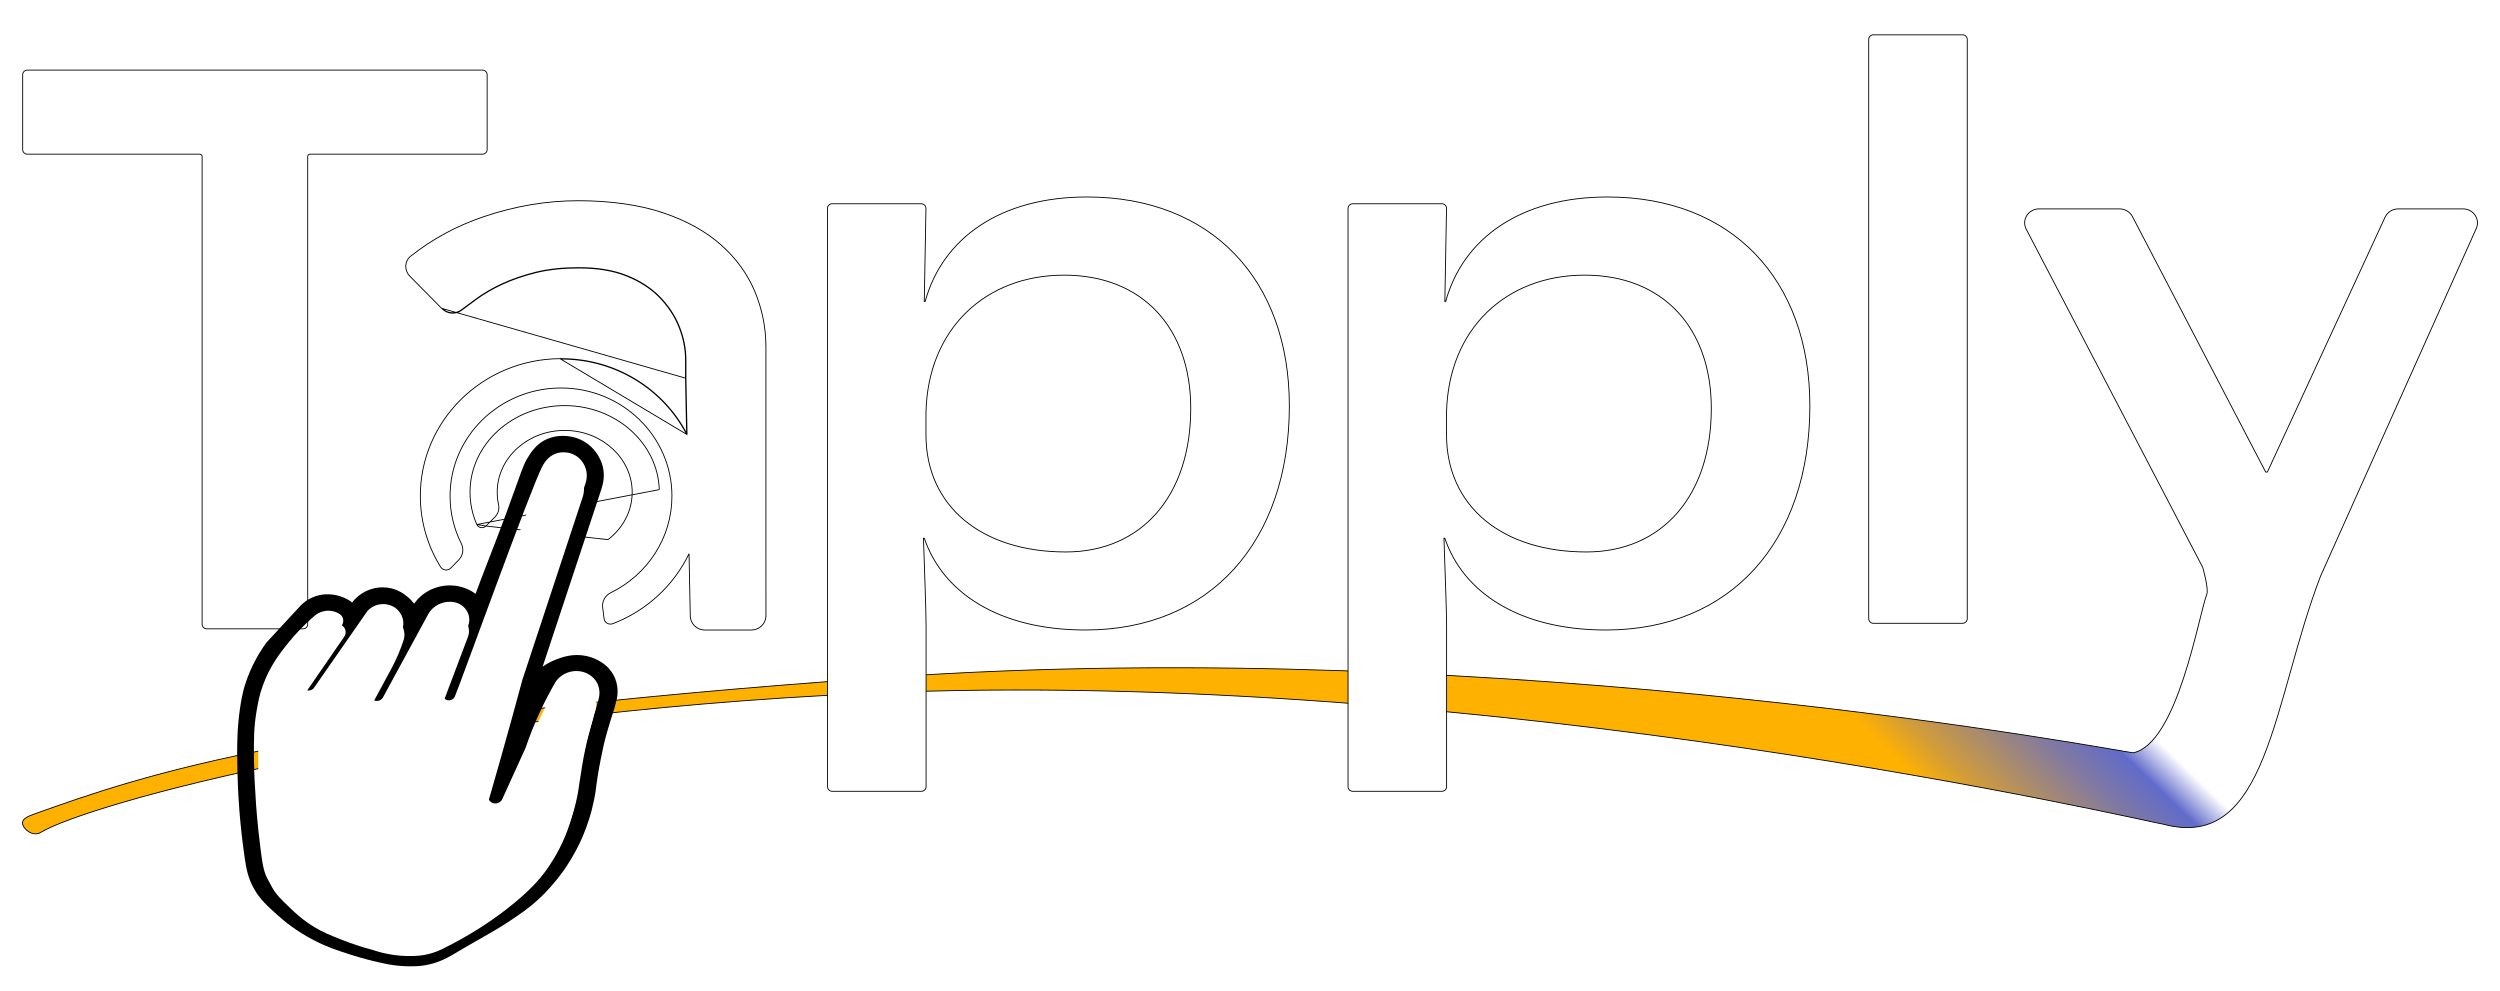 <svg width="111" height="44" viewBox="0 0 111 44" fill="none" xmlns="http://www.w3.org/2000/svg">
<g filter="url(#filter0_d_2771_10972)">
<path d="M109.947 9.691L103.038 25.116C100.903 30.66 100.714 37.394 96.05 36.142H96.048C95.645 36.108 65.992 29.096 38.566 30.331C18.101 31.249 3.832 35.273 1.797 36.513C1.543 36.667 1.201 36.503 1.052 36.251C0.865 35.932 1.215 35.801 1.571 35.674C6.389 33.961 13.412 31.44 39.369 29.622C66.963 27.691 94.398 32.964 94.712 32.974H94.713C96.686 32.565 97.618 26.878 97.983 25.93C98.074 25.693 97.801 24.741 97.801 24.741L89.964 9.724C89.748 9.31 90.06 8.823 90.539 8.823H94.105C94.348 8.823 94.57 8.956 94.68 9.164L100.595 20.507H100.672L105.897 9.192C106 8.967 106.231 8.823 106.484 8.823H109.356C109.819 8.823 110.13 9.281 109.947 9.691Z" fill="url(#paint0_linear_2771_10972)"/>
<path d="M109.947 9.691L103.038 25.116C100.903 30.66 100.714 37.394 96.05 36.142H96.048C95.645 36.108 65.992 29.096 38.566 30.331C18.101 31.249 3.832 35.273 1.797 36.513C1.543 36.667 1.201 36.503 1.052 36.251C0.865 35.932 1.215 35.801 1.571 35.674C6.389 33.961 13.412 31.44 39.369 29.622C66.963 27.691 94.398 32.964 94.712 32.974H94.713C96.686 32.565 97.618 26.878 97.983 25.93C98.074 25.693 97.801 24.741 97.801 24.741L89.964 9.724C89.748 9.31 90.06 8.823 90.539 8.823H94.105C94.348 8.823 94.57 8.956 94.68 9.164L100.595 20.507H100.672L105.897 9.192C106 8.967 106.231 8.823 106.484 8.823H109.356C109.819 8.823 110.13 9.281 109.947 9.691Z" stroke="black" stroke-width="0.039"/>
</g>
<g filter="url(#filter1_d_2771_10972)">
<path d="M8.974 6.497C8.974 6.441 8.928 6.395 8.872 6.395H1.212C1.099 6.395 1.007 6.303 1.007 6.189V2.867C1.007 2.754 1.099 2.662 1.212 2.662H21.424C21.538 2.662 21.629 2.754 21.629 2.867V6.189C21.629 6.303 21.538 6.395 21.424 6.395H13.765C13.708 6.395 13.662 6.441 13.662 6.497V27.264C13.662 27.377 13.57 27.469 13.457 27.469H9.18C9.066 27.469 8.974 27.377 8.974 27.264V6.497Z" fill="white"/>
<path d="M8.974 6.497C8.974 6.441 8.928 6.395 8.872 6.395H1.212C1.099 6.395 1.007 6.303 1.007 6.189V2.867C1.007 2.754 1.099 2.662 1.212 2.662H21.424C21.538 2.662 21.629 2.754 21.629 2.867V6.189C21.629 6.303 21.538 6.395 21.424 6.395H13.765C13.708 6.395 13.662 6.441 13.662 6.497V27.264C13.662 27.377 13.57 27.469 13.457 27.469H9.18C9.066 27.469 8.974 27.377 8.974 27.264V6.497Z" stroke="black" stroke-width="0.039"/>
</g>
<g filter="url(#filter2_d_2771_10972)">
<path d="M87.141 1.095H83.176C83.063 1.095 82.971 1.187 82.971 1.3V27.017C82.971 27.131 83.063 27.223 83.176 27.223H87.141C87.254 27.223 87.346 27.131 87.346 27.017V1.3C87.346 1.187 87.254 1.095 87.141 1.095Z" fill="white"/>
<path d="M87.141 1.095H83.176C83.063 1.095 82.971 1.187 82.971 1.3V27.017C82.971 27.131 83.063 27.223 83.176 27.223H87.141C87.254 27.223 87.346 27.131 87.346 27.017V1.3C87.346 1.187 87.254 1.095 87.141 1.095Z" stroke="black" stroke-width="0.039"/>
</g>
<g filter="url(#filter3_d_2771_10972)">
<path d="M36.74 8.802C36.74 8.688 36.832 8.596 36.946 8.596H40.907C41.022 8.596 41.114 8.691 41.112 8.805L41.038 12.932H41.078C41.859 10.104 44.436 8.295 48.264 8.295C53.771 8.295 57.247 11.952 57.247 17.569C57.247 23.602 53.733 27.521 48.186 27.521C44.36 27.521 41.859 25.863 41.04 23.448H41.002C41.04 24.693 41.118 26.614 41.118 27.368V34.477C41.118 34.59 41.026 34.682 40.913 34.682H36.948C36.835 34.682 36.743 34.59 36.743 34.477L36.74 8.802ZM52.869 17.683C52.869 14.101 50.72 11.765 47.244 11.765C43.768 11.765 41.191 14.14 41.113 17.873V18.853C41.113 22.019 43.574 24.056 47.322 24.056C50.68 24.056 52.869 21.569 52.869 17.686V17.683Z" fill="white"/>
<path d="M36.74 8.802C36.74 8.688 36.832 8.596 36.946 8.596H40.907C41.022 8.596 41.114 8.691 41.112 8.805L41.038 12.932H41.078C41.859 10.104 44.436 8.295 48.264 8.295C53.771 8.295 57.247 11.952 57.247 17.569C57.247 23.602 53.733 27.521 48.186 27.521C44.36 27.521 41.859 25.863 41.04 23.448H41.002C41.04 24.693 41.118 26.614 41.118 27.368V34.477C41.118 34.59 41.026 34.682 40.913 34.682H36.948C36.835 34.682 36.743 34.59 36.743 34.477L36.74 8.802ZM52.869 17.683C52.869 14.101 50.72 11.765 47.244 11.765C43.768 11.765 41.191 14.14 41.113 17.873V18.853C41.113 22.019 43.574 24.056 47.322 24.056C50.68 24.056 52.869 21.569 52.869 17.686V17.683Z" stroke="black" stroke-width="0.039"/>
</g>
<g filter="url(#filter4_d_2771_10972)">
<path d="M59.853 8.802C59.853 8.688 59.945 8.596 60.059 8.596H64.02C64.135 8.596 64.227 8.691 64.225 8.805L64.151 12.932H64.189C64.969 10.104 67.546 8.295 71.375 8.295C76.882 8.295 80.358 11.952 80.358 17.569C80.358 23.602 76.844 27.521 71.297 27.521C67.468 27.521 64.969 25.863 64.151 23.448H64.111C64.151 24.693 64.229 26.614 64.229 27.368V34.477C64.229 34.59 64.137 34.682 64.024 34.682H60.059C59.945 34.682 59.853 34.59 59.853 34.477V8.802ZM75.982 17.683C75.982 14.101 73.834 11.765 70.358 11.765C66.881 11.765 64.305 14.14 64.226 17.873V18.853C64.226 22.019 66.687 24.056 70.436 24.056C73.793 24.056 75.982 21.569 75.982 17.686V17.683Z" fill="white"/>
<path d="M59.853 8.802C59.853 8.688 59.945 8.596 60.059 8.596H64.02C64.135 8.596 64.227 8.691 64.225 8.805L64.151 12.932H64.189C64.969 10.104 67.546 8.295 71.375 8.295C76.882 8.295 80.358 11.952 80.358 17.569C80.358 23.602 76.844 27.521 71.297 27.521C67.468 27.521 64.969 25.863 64.151 23.448H64.111C64.151 24.693 64.229 26.614 64.229 27.368V34.477C64.229 34.59 64.137 34.682 64.024 34.682H60.059C59.945 34.682 59.853 34.59 59.853 34.477V8.802ZM75.982 17.683C75.982 14.101 73.834 11.765 70.358 11.765C66.881 11.765 64.305 14.14 64.226 17.873V18.853C64.226 22.019 66.687 24.056 70.436 24.056C73.793 24.056 75.982 21.569 75.982 17.686V17.683Z" stroke="black" stroke-width="0.039"/>
</g>
<g filter="url(#filter5_d_2771_10972)">
<path d="M33.356 27.504C33.705 27.504 33.987 27.23 33.987 26.89H33.988C33.989 26.281 33.988 25.673 33.988 25.065C33.987 24.659 33.987 24.253 33.987 23.848V14.953C33.987 14.105 33.825 13.293 33.503 12.515C33.181 11.738 32.685 11.048 32.011 10.447C31.338 9.845 30.478 9.367 29.426 9.012C28.375 8.658 27.067 8.48 25.665 8.48C24.262 8.48 22.861 8.719 21.461 9.195C20.27 9.602 19.198 10.183 18.251 10.934C17.976 11.152 17.965 11.55 18.212 11.799L19.645 13.248C19.867 13.472 20.224 13.5 20.479 13.312C20.677 13.166 20.879 13.016 21.085 12.862C21.448 12.591 21.856 12.352 22.304 12.146C22.751 11.94 23.249 11.771 23.794 11.634C24.341 11.5 24.977 11.43 25.706 11.43C26.518 11.43 27.22 11.545 27.808 11.777C28.397 12.009 28.886 12.323 29.279 12.718C29.67 13.116 29.965 13.559 30.162 14.05C30.357 14.541 30.456 15.034 30.456 15.525V16.343L30.506 18.872C29.484 16.861 27.353 15.483 24.895 15.492L24.894 15.492C21.451 15.505 18.67 18.235 18.682 21.59C18.686 22.732 19.014 23.799 19.579 24.71C19.671 24.858 19.881 24.881 20.003 24.756L20.355 24.394C20.539 24.206 20.582 23.925 20.464 23.692C20.146 23.058 19.966 22.346 19.963 21.593C19.953 18.932 22.16 16.766 24.891 16.757C27.622 16.747 29.844 18.897 29.854 21.558C29.861 23.449 28.75 25.089 27.127 25.884C26.885 26.002 26.744 26.253 26.777 26.515L26.839 27.012C26.861 27.181 27.041 27.284 27.204 27.222C28.721 26.638 29.947 25.492 30.61 24.048L30.668 26.889C30.668 27.228 30.95 27.504 31.299 27.504H33.356Z" fill="white"/>
<path d="M30.456 16.343V15.525C30.456 15.034 30.357 14.541 30.162 14.05C29.965 13.559 29.67 13.116 29.279 12.718C28.886 12.323 28.397 12.009 27.808 11.777C27.22 11.545 26.518 11.43 25.706 11.43C24.977 11.43 24.341 11.5 23.794 11.634C23.249 11.771 22.751 11.94 22.304 12.146C21.856 12.352 21.448 12.591 21.085 12.862C20.879 13.016 20.677 13.166 20.479 13.312M30.456 16.343L19.645 13.248C19.867 13.472 20.224 13.5 20.479 13.312M30.456 16.343L30.506 18.827L30.456 16.343ZM20.479 13.312L20.491 13.327C20.491 13.327 20.491 13.327 20.491 13.328M20.479 13.312L20.491 13.328M20.491 13.328C20.689 13.182 20.89 13.032 21.096 12.877C21.459 12.607 21.865 12.369 22.312 12.164L22.312 12.164C22.758 11.958 23.254 11.789 23.799 11.653C24.344 11.519 24.978 11.449 25.706 11.449C26.516 11.449 27.215 11.564 27.8 11.795L27.8 11.795C28.388 12.027 28.874 12.339 29.265 12.732C29.654 13.128 29.948 13.569 30.143 14.057C30.338 14.546 30.436 15.037 30.436 15.525L30.436 16.343L30.436 16.343L30.485 18.788C29.445 16.812 27.33 15.464 24.895 15.472L24.895 15.47L24.889 15.473C21.438 15.487 18.65 18.225 18.663 21.59C18.667 22.735 18.995 23.806 19.563 24.72L19.579 24.71L19.563 24.72C19.662 24.879 19.886 24.904 20.017 24.77L20.017 24.77L20.369 24.408L20.355 24.394L20.369 24.408C20.559 24.213 20.603 23.924 20.482 23.683L20.482 23.683C20.165 23.052 19.985 22.343 19.983 21.593C19.973 18.944 22.17 16.786 24.891 16.776C27.612 16.767 29.824 18.908 29.834 21.558C29.841 23.441 28.735 25.075 27.118 25.866L27.127 25.884L27.118 25.866C26.869 25.988 26.724 26.247 26.758 26.518L26.777 26.515L26.758 26.518L26.82 27.014C26.843 27.197 27.037 27.307 27.211 27.24C28.706 26.665 29.919 25.545 30.593 24.132L30.648 26.889C30.648 26.889 30.648 26.889 30.648 26.889C30.648 27.24 30.94 27.523 31.299 27.523H33.356C33.708 27.523 33.996 27.252 34.007 26.91H34.008L34.008 26.89C34.008 26.281 34.008 25.673 34.007 25.065V25.065L34.007 25.061C34.007 24.657 34.006 24.252 34.006 23.848V14.953C34.006 14.102 33.844 13.288 33.521 12.507L33.521 12.507C33.197 11.727 32.7 11.035 32.024 10.432C31.349 9.828 30.486 9.349 29.433 8.994C28.379 8.638 27.068 8.461 25.665 8.461C24.26 8.461 22.857 8.7 21.455 9.177L21.455 9.177C20.261 9.585 19.188 10.166 18.239 10.919C17.953 11.144 17.944 11.556 18.198 11.813L18.198 11.813L19.631 13.262L19.631 13.262C19.86 13.492 20.228 13.521 20.491 13.328ZM30.486 18.832C29.456 16.843 27.337 15.483 24.895 15.492L30.486 18.832Z" stroke="black" stroke-width="0.039"/>
</g>
<g filter="url(#filter6_d_2771_10972)">
<path fill-rule="evenodd" clip-rule="evenodd" d="M29.293 21.276C29.346 22.761 28.483 24.065 27.182 24.753C27.018 24.84 26.81 24.745 26.79 24.572L26.729 24.066C26.702 23.848 26.8 23.634 26.983 23.494C27.627 23 28.04 22.262 28.05 21.435C28.068 19.94 26.748 18.7 25.116 18.679C23.451 18.658 22.095 19.886 22.095 21.404C22.095 21.593 22.116 21.777 22.156 21.956C22.202 22.158 22.138 22.368 21.986 22.521L21.591 22.919C21.46 23.051 21.226 23.011 21.154 22.846C20.957 22.4 20.85 21.914 20.85 21.403C20.85 19.259 22.757 17.523 25.104 17.539C27.36 17.554 29.219 19.212 29.292 21.276L29.293 21.276Z" fill="white"/>
<path d="M21.577 22.905L21.972 22.507L21.972 22.507C22.12 22.359 22.181 22.155 22.137 21.96L22.137 21.96C22.097 21.78 22.076 21.595 22.076 21.404C22.076 19.873 23.442 18.638 25.116 18.66C26.758 18.681 28.087 19.928 28.069 21.435C28.059 22.269 27.643 23.012 26.995 23.509C26.995 23.509 26.995 23.509 26.995 23.509L21.577 22.905ZM21.577 22.905L21.577 22.905M21.577 22.905C21.577 22.905 21.577 22.905 21.577 22.905M21.577 22.905C21.455 23.028 21.238 22.99 21.171 22.838L21.171 22.838M21.577 22.905L21.171 22.838M21.171 22.838C20.976 22.395 20.869 21.911 20.869 21.403C20.869 19.272 22.766 17.542 25.104 17.558C27.351 17.573 29.2 19.224 29.272 21.276L29.273 21.288M21.171 22.838L29.273 21.288M29.273 21.288L29.274 21.289L29.273 21.288Z" stroke="black" stroke-width="0.039"/>
</g>
<path fill-rule="evenodd" clip-rule="evenodd" d="M27.234 29.962C26.873 29.308 26.154 29.153 26.028 29.125C25.445 28.999 24.961 29.18 24.709 29.274C24.436 29.376 24.229 29.504 24.092 29.602L26.706 21.705C26.803 21.411 26.84 21.099 26.78 20.796C26.754 20.665 26.71 20.521 26.637 20.375C26.566 20.227 26.309 19.725 25.681 19.48C25.548 19.427 24.977 19.223 24.334 19.476C23.806 19.684 23.56 20.105 23.383 20.402C23.239 20.644 23.04 21.233 22.984 21.392C22.638 22.349 22.373 23.107 21.669 24.91C21.424 25.538 21.234 26.046 21.116 26.366C20.976 26.263 20.637 26.043 20.146 25.999C19.542 25.944 19.094 26.187 18.942 26.281C18.654 26.457 18.481 26.669 18.388 26.802C18.323 26.717 18.222 26.601 18.079 26.487C17.945 26.379 17.653 26.15 17.203 26.091C16.648 26.017 16.225 26.252 16.095 26.332C15.865 26.473 15.72 26.64 15.637 26.75C15.527 26.666 15.345 26.548 15.093 26.47C14.645 26.328 14.266 26.406 14.185 26.423C13.665 26.537 13.364 26.861 13.271 26.971C12.79 27.491 12.309 28.013 11.827 28.533C11.529 28.945 11.131 29.589 10.867 30.442C10.824 30.581 10.67 31.094 10.576 32.15C10.549 32.45 10.495 33.15 10.565 34.927C10.575 35.193 10.629 36.468 10.86 38.055C10.932 38.557 11.007 38.983 11.282 39.468C11.553 39.947 11.882 40.232 12.316 40.625C12.605 40.887 13.142 41.333 13.915 41.736C14.517 42.051 15.014 42.21 15.569 42.387C16.071 42.548 16.501 42.656 16.812 42.725C17.233 42.832 17.817 42.933 18.513 42.897H18.524C19.065 42.868 19.583 42.694 20.041 42.423C20.227 42.313 20.439 42.188 20.671 42.054C21.815 41.388 22.035 41.287 22.561 40.939C23.097 40.585 23.527 40.297 24.026 39.817C24.2 39.65 24.612 39.238 25.037 38.635C25.187 38.422 25.488 37.972 25.776 37.353C25.9 37.087 26.109 36.596 26.276 35.952C26.357 35.642 26.407 35.372 26.441 35.164C26.49 34.749 26.563 34.249 26.678 33.684C26.758 33.288 26.823 32.965 26.945 32.535C27.195 31.666 27.267 31.559 27.382 31.057C27.415 30.911 27.501 30.444 27.234 29.962ZM26.573 31.071C26.508 31.288 26.429 31.551 26.347 31.848C26.18 32.447 26.087 32.78 25.987 33.252C25.876 33.778 25.803 34.264 25.735 34.709C25.686 35.034 25.695 35.003 25.672 35.134C25.547 35.874 25.326 36.461 25.204 36.752C24.861 37.579 24.447 38.157 24.286 38.372C24.084 38.644 23.613 39.234 22.506 40.082C21.842 40.591 20.884 41.242 19.607 41.862C19.275 42.023 18.912 42.126 18.541 42.155C18.465 42.161 18.385 42.165 18.304 42.168C17.524 42.193 16.88 42.036 16.442 41.888C16.012 41.775 15.534 41.623 15.024 41.421C14.525 41.222 14.213 41.1 13.818 40.862C13.288 40.542 12.944 40.216 12.682 39.966C12.299 39.6 12.095 39.403 11.914 39.088C11.725 38.754 11.667 38.471 11.574 37.742C11.424 36.568 11.37 35.737 11.37 35.737C11.316 34.908 11.285 34.426 11.277 33.728C11.269 32.838 11.266 32.299 11.393 31.568C11.456 31.207 11.513 30.867 11.673 30.428C11.993 29.544 12.466 28.953 12.833 28.5C13.085 28.191 13.454 27.781 13.961 27.346C14.122 27.208 14.37 27.095 14.649 27.117C14.825 27.131 14.975 27.201 15.041 27.238L15.046 27.241C15.242 27.348 15.3 27.589 15.175 27.767C14.6 28.597 14.024 29.428 13.448 30.258C13.38 30.38 13.418 30.53 13.534 30.607C13.653 30.688 13.822 30.671 13.922 30.566C14.72 29.42 15.517 28.273 16.315 27.127C16.584 26.826 17.038 26.735 17.408 26.907C17.793 27.086 17.992 27.507 17.874 27.903C17.802 28.129 17.717 28.352 17.623 28.57C17.529 28.789 17.425 29.004 17.311 29.214L16.488 30.731C16.425 30.857 16.465 31.002 16.569 31.074C16.694 31.161 16.893 31.13 16.992 30.987C17.669 29.741 18.346 28.497 19.022 27.252C19.22 26.91 19.609 26.703 20.021 26.719H20.033C20.6 26.746 20.977 27.279 20.787 27.781L19.662 30.741C19.613 30.878 19.69 31.028 19.833 31.078C19.977 31.128 20.14 31.057 20.197 30.922C20.548 30.059 23.55 21.732 24.071 20.724C24.128 20.614 24.296 20.29 24.651 20.149C24.995 20.012 25.326 20.123 25.374 20.14C25.761 20.276 25.916 20.593 25.959 20.685C26.12 21.029 26.032 21.342 26.006 21.432C25.09 24.191 24.176 26.951 23.259 29.71C22.943 30.874 22.617 32.047 22.282 33.227C22.081 33.938 21.877 34.646 21.671 35.349C21.666 35.485 21.751 35.609 21.879 35.655C22.028 35.709 22.206 35.648 22.289 35.506C22.64 34.735 22.99 33.965 23.34 33.195C23.502 32.714 23.705 32.192 23.958 31.642C24.19 31.137 24.434 30.677 24.675 30.265C24.959 29.859 25.497 29.693 25.957 29.856C26.122 29.914 26.266 30.011 26.379 30.133C26.614 30.388 26.668 30.748 26.57 31.073L26.573 31.071Z" fill="black"/>
<g filter="url(#filter7_d_2771_10972)">
<path fill-rule="evenodd" clip-rule="evenodd" d="M26.437 31.073C26.374 31.287 26.297 31.545 26.216 31.838C26.053 32.427 25.961 32.755 25.864 33.219C25.756 33.737 25.683 34.216 25.617 34.654C25.569 34.974 25.578 34.943 25.556 35.072C25.433 35.8 25.217 36.378 25.098 36.665C24.762 37.478 24.357 38.047 24.199 38.259C24.001 38.526 23.54 39.108 22.457 39.942C21.807 40.443 20.869 41.083 19.62 41.694C19.295 41.853 18.94 41.954 18.577 41.982C18.503 41.988 18.424 41.993 18.345 41.995C17.581 42.02 16.951 41.865 16.523 41.719C16.102 41.608 15.634 41.459 15.135 41.26C14.647 41.064 14.341 40.945 13.954 40.71C13.436 40.395 13.099 40.074 12.843 39.828C12.468 39.468 12.268 39.274 12.091 38.964C11.906 38.635 11.85 38.357 11.758 37.639C11.611 36.484 11.558 35.666 11.558 35.666C11.505 34.85 11.476 34.375 11.468 33.688C11.46 32.812 11.457 32.282 11.581 31.562C11.643 31.207 11.699 30.873 11.855 30.44C12.168 29.57 12.631 28.988 12.991 28.542C13.237 28.238 13.598 27.834 14.095 27.407C14.252 27.271 14.495 27.16 14.768 27.181C14.94 27.195 15.087 27.264 15.152 27.301C15.153 27.301 15.155 27.303 15.157 27.303C15.348 27.409 15.405 27.646 15.283 27.821C14.72 28.638 14.156 29.456 13.592 30.273C13.526 30.392 13.563 30.541 13.676 30.617C13.793 30.696 13.959 30.679 14.056 30.576C14.837 29.448 15.617 28.319 16.398 27.192C16.661 26.895 17.106 26.806 17.468 26.974C17.845 27.151 18.039 27.565 17.924 27.955C17.853 28.177 17.77 28.397 17.679 28.612C17.586 28.827 17.485 29.038 17.373 29.245L16.567 30.738C16.506 30.863 16.545 31.005 16.647 31.076C16.77 31.162 16.964 31.131 17.061 30.99C17.723 29.764 18.386 28.54 19.047 27.314C19.241 26.978 19.622 26.774 20.025 26.79H20.037C20.591 26.816 20.961 27.341 20.774 27.834L19.674 30.749C19.626 30.883 19.701 31.031 19.841 31.08C19.982 31.129 20.142 31.059 20.197 30.926C20.541 30.077 23.479 21.881 23.989 20.889C24.044 20.78 24.209 20.462 24.556 20.323C24.893 20.189 25.217 20.298 25.264 20.314C25.642 20.448 25.794 20.76 25.836 20.851C25.994 21.189 25.908 21.497 25.882 21.586C24.986 24.301 24.091 27.017 23.194 29.734C22.885 30.88 22.566 32.033 22.238 33.195C22.041 33.895 21.841 34.592 21.64 35.283C21.635 35.418 21.718 35.539 21.843 35.585C21.989 35.638 22.163 35.578 22.245 35.438C22.588 34.679 22.931 33.921 23.273 33.163C23.432 32.69 23.631 32.177 23.878 31.635C24.105 31.138 24.344 30.685 24.579 30.28C24.857 29.881 25.384 29.717 25.835 29.877C25.996 29.934 26.137 30.029 26.247 30.15C26.477 30.401 26.53 30.756 26.434 31.075L26.437 31.073Z" fill="white"/>
</g>
<defs>
<filter id="filter0_d_2771_10972" x="0.304" y="8.578" width="110.392" height="29.142" filterUnits="userSpaceOnUse" color-interpolation-filters="sRGB">
<feFlood flood-opacity="0" result="BackgroundImageFix"/>
<feColorMatrix in="SourceAlpha" type="matrix" values="0 0 0 0 0 0 0 0 0 0 0 0 0 0 0 0 0 0 127 0" result="hardAlpha"/>
<feOffset dy="0.451"/>
<feGaussianBlur stdDeviation="0.338"/>
<feComposite in2="hardAlpha" operator="out"/>
<feColorMatrix type="matrix" values="0 0 0 0 0 0 0 0 0 0 0 0 0 0 0 0 0 0 0.25 0"/>
<feBlend mode="normal" in2="BackgroundImageFix" result="effect1_dropShadow_2771_10972"/>
<feBlend mode="normal" in="SourceGraphic" in2="effect1_dropShadow_2771_10972" result="shape"/>
</filter>
<filter id="filter1_d_2771_10972" x="0.311" y="2.417" width="22.015" height="26.199" filterUnits="userSpaceOnUse" color-interpolation-filters="sRGB">
<feFlood flood-opacity="0" result="BackgroundImageFix"/>
<feColorMatrix in="SourceAlpha" type="matrix" values="0 0 0 0 0 0 0 0 0 0 0 0 0 0 0 0 0 0 127 0" result="hardAlpha"/>
<feOffset dy="0.451"/>
<feGaussianBlur stdDeviation="0.338"/>
<feComposite in2="hardAlpha" operator="out"/>
<feColorMatrix type="matrix" values="0 0 0 0 0 0 0 0 0 0 0 0 0 0 0 0 0 0 0.25 0"/>
<feBlend mode="normal" in2="BackgroundImageFix" result="effect1_dropShadow_2771_10972"/>
<feBlend mode="normal" in="SourceGraphic" in2="effect1_dropShadow_2771_10972" result="shape"/>
</filter>
<filter id="filter2_d_2771_10972" x="82.275" y="0.85" width="5.767" height="27.52" filterUnits="userSpaceOnUse" color-interpolation-filters="sRGB">
<feFlood flood-opacity="0" result="BackgroundImageFix"/>
<feColorMatrix in="SourceAlpha" type="matrix" values="0 0 0 0 0 0 0 0 0 0 0 0 0 0 0 0 0 0 127 0" result="hardAlpha"/>
<feOffset dy="0.451"/>
<feGaussianBlur stdDeviation="0.338"/>
<feComposite in2="hardAlpha" operator="out"/>
<feColorMatrix type="matrix" values="0 0 0 0 0 0 0 0 0 0 0 0 0 0 0 0 0 0 0.25 0"/>
<feBlend mode="normal" in2="BackgroundImageFix" result="effect1_dropShadow_2771_10972"/>
<feBlend mode="normal" in="SourceGraphic" in2="effect1_dropShadow_2771_10972" result="shape"/>
</filter>
<filter id="filter3_d_2771_10972" x="36.044" y="8.05" width="21.899" height="27.779" filterUnits="userSpaceOnUse" color-interpolation-filters="sRGB">
<feFlood flood-opacity="0" result="BackgroundImageFix"/>
<feColorMatrix in="SourceAlpha" type="matrix" values="0 0 0 0 0 0 0 0 0 0 0 0 0 0 0 0 0 0 127 0" result="hardAlpha"/>
<feOffset dy="0.451"/>
<feGaussianBlur stdDeviation="0.338"/>
<feComposite in2="hardAlpha" operator="out"/>
<feColorMatrix type="matrix" values="0 0 0 0 0 0 0 0 0 0 0 0 0 0 0 0 0 0 0.25 0"/>
<feBlend mode="normal" in2="BackgroundImageFix" result="effect1_dropShadow_2771_10972"/>
<feBlend mode="normal" in="SourceGraphic" in2="effect1_dropShadow_2771_10972" result="shape"/>
</filter>
<filter id="filter4_d_2771_10972" x="59.157" y="8.05" width="21.896" height="27.779" filterUnits="userSpaceOnUse" color-interpolation-filters="sRGB">
<feFlood flood-opacity="0" result="BackgroundImageFix"/>
<feColorMatrix in="SourceAlpha" type="matrix" values="0 0 0 0 0 0 0 0 0 0 0 0 0 0 0 0 0 0 127 0" result="hardAlpha"/>
<feOffset dy="0.451"/>
<feGaussianBlur stdDeviation="0.338"/>
<feComposite in2="hardAlpha" operator="out"/>
<feColorMatrix type="matrix" values="0 0 0 0 0 0 0 0 0 0 0 0 0 0 0 0 0 0 0.25 0"/>
<feBlend mode="normal" in2="BackgroundImageFix" result="effect1_dropShadow_2771_10972"/>
<feBlend mode="normal" in="SourceGraphic" in2="effect1_dropShadow_2771_10972" result="shape"/>
</filter>
<filter id="filter5_d_2771_10972" x="17.32" y="8.216" width="17.384" height="20.455" filterUnits="userSpaceOnUse" color-interpolation-filters="sRGB">
<feFlood flood-opacity="0" result="BackgroundImageFix"/>
<feColorMatrix in="SourceAlpha" type="matrix" values="0 0 0 0 0 0 0 0 0 0 0 0 0 0 0 0 0 0 127 0" result="hardAlpha"/>
<feOffset dy="0.451"/>
<feGaussianBlur stdDeviation="0.338"/>
<feComposite in2="hardAlpha" operator="out"/>
<feColorMatrix type="matrix" values="0 0 0 0 0 0 0 0 0 0 0 0 0 0 0 0 0 0 0.25 0"/>
<feBlend mode="normal" in2="BackgroundImageFix" result="effect1_dropShadow_2771_10972"/>
<feBlend mode="normal" in="SourceGraphic" in2="effect1_dropShadow_2771_10972" result="shape"/>
</filter>
<filter id="filter6_d_2771_10972" x="20.173" y="17.313" width="9.798" height="8.6" filterUnits="userSpaceOnUse" color-interpolation-filters="sRGB">
<feFlood flood-opacity="0" result="BackgroundImageFix"/>
<feColorMatrix in="SourceAlpha" type="matrix" values="0 0 0 0 0 0 0 0 0 0 0 0 0 0 0 0 0 0 127 0" result="hardAlpha"/>
<feOffset dy="0.451"/>
<feGaussianBlur stdDeviation="0.338"/>
<feComposite in2="hardAlpha" operator="out"/>
<feColorMatrix type="matrix" values="0 0 0 0 0 0 0 0 0 0 0 0 0 0 0 0 0 0 0.25 0"/>
<feBlend mode="normal" in2="BackgroundImageFix" result="effect1_dropShadow_2771_10972"/>
<feBlend mode="normal" in="SourceGraphic" in2="effect1_dropShadow_2771_10972" result="shape"/>
</filter>
<filter id="filter7_d_2771_10972" x="10.788" y="20.031" width="16.368" height="23.094" filterUnits="userSpaceOnUse" color-interpolation-filters="sRGB">
<feFlood flood-opacity="0" result="BackgroundImageFix"/>
<feColorMatrix in="SourceAlpha" type="matrix" values="0 0 0 0 0 0 0 0 0 0 0 0 0 0 0 0 0 0 127 0" result="hardAlpha"/>
<feOffset dy="0.451"/>
<feGaussianBlur stdDeviation="0.338"/>
<feComposite in2="hardAlpha" operator="out"/>
<feColorMatrix type="matrix" values="0 0 0 0 0 0 0 0 0 0 0 0 0 0 0 0 0 0 0.25 0"/>
<feBlend mode="normal" in2="BackgroundImageFix" result="effect1_dropShadow_2771_10972"/>
<feBlend mode="normal" in="SourceGraphic" in2="effect1_dropShadow_2771_10972" result="shape"/>
</filter>
<linearGradient id="paint0_linear_2771_10972" x1="86.364" y1="-0.083" x2="68.664" y2="18.252" gradientUnits="userSpaceOnUse">
<stop offset="0.56" stop-color="white"/>
<stop offset="0.6" stop-color="white"/>
<stop offset="0.66" stop-color="white"/>
<stop offset="0.72" stop-color="#616BCA"/>
<stop offset="0.79" stop-color="#7F78A4"/>
<stop offset="0.86" stop-color="#A58973"/>
<stop offset="0.94" stop-color="#D39D37"/>
<stop offset="1" stop-color="#FFB100"/>
</linearGradient>
</defs>
</svg>
